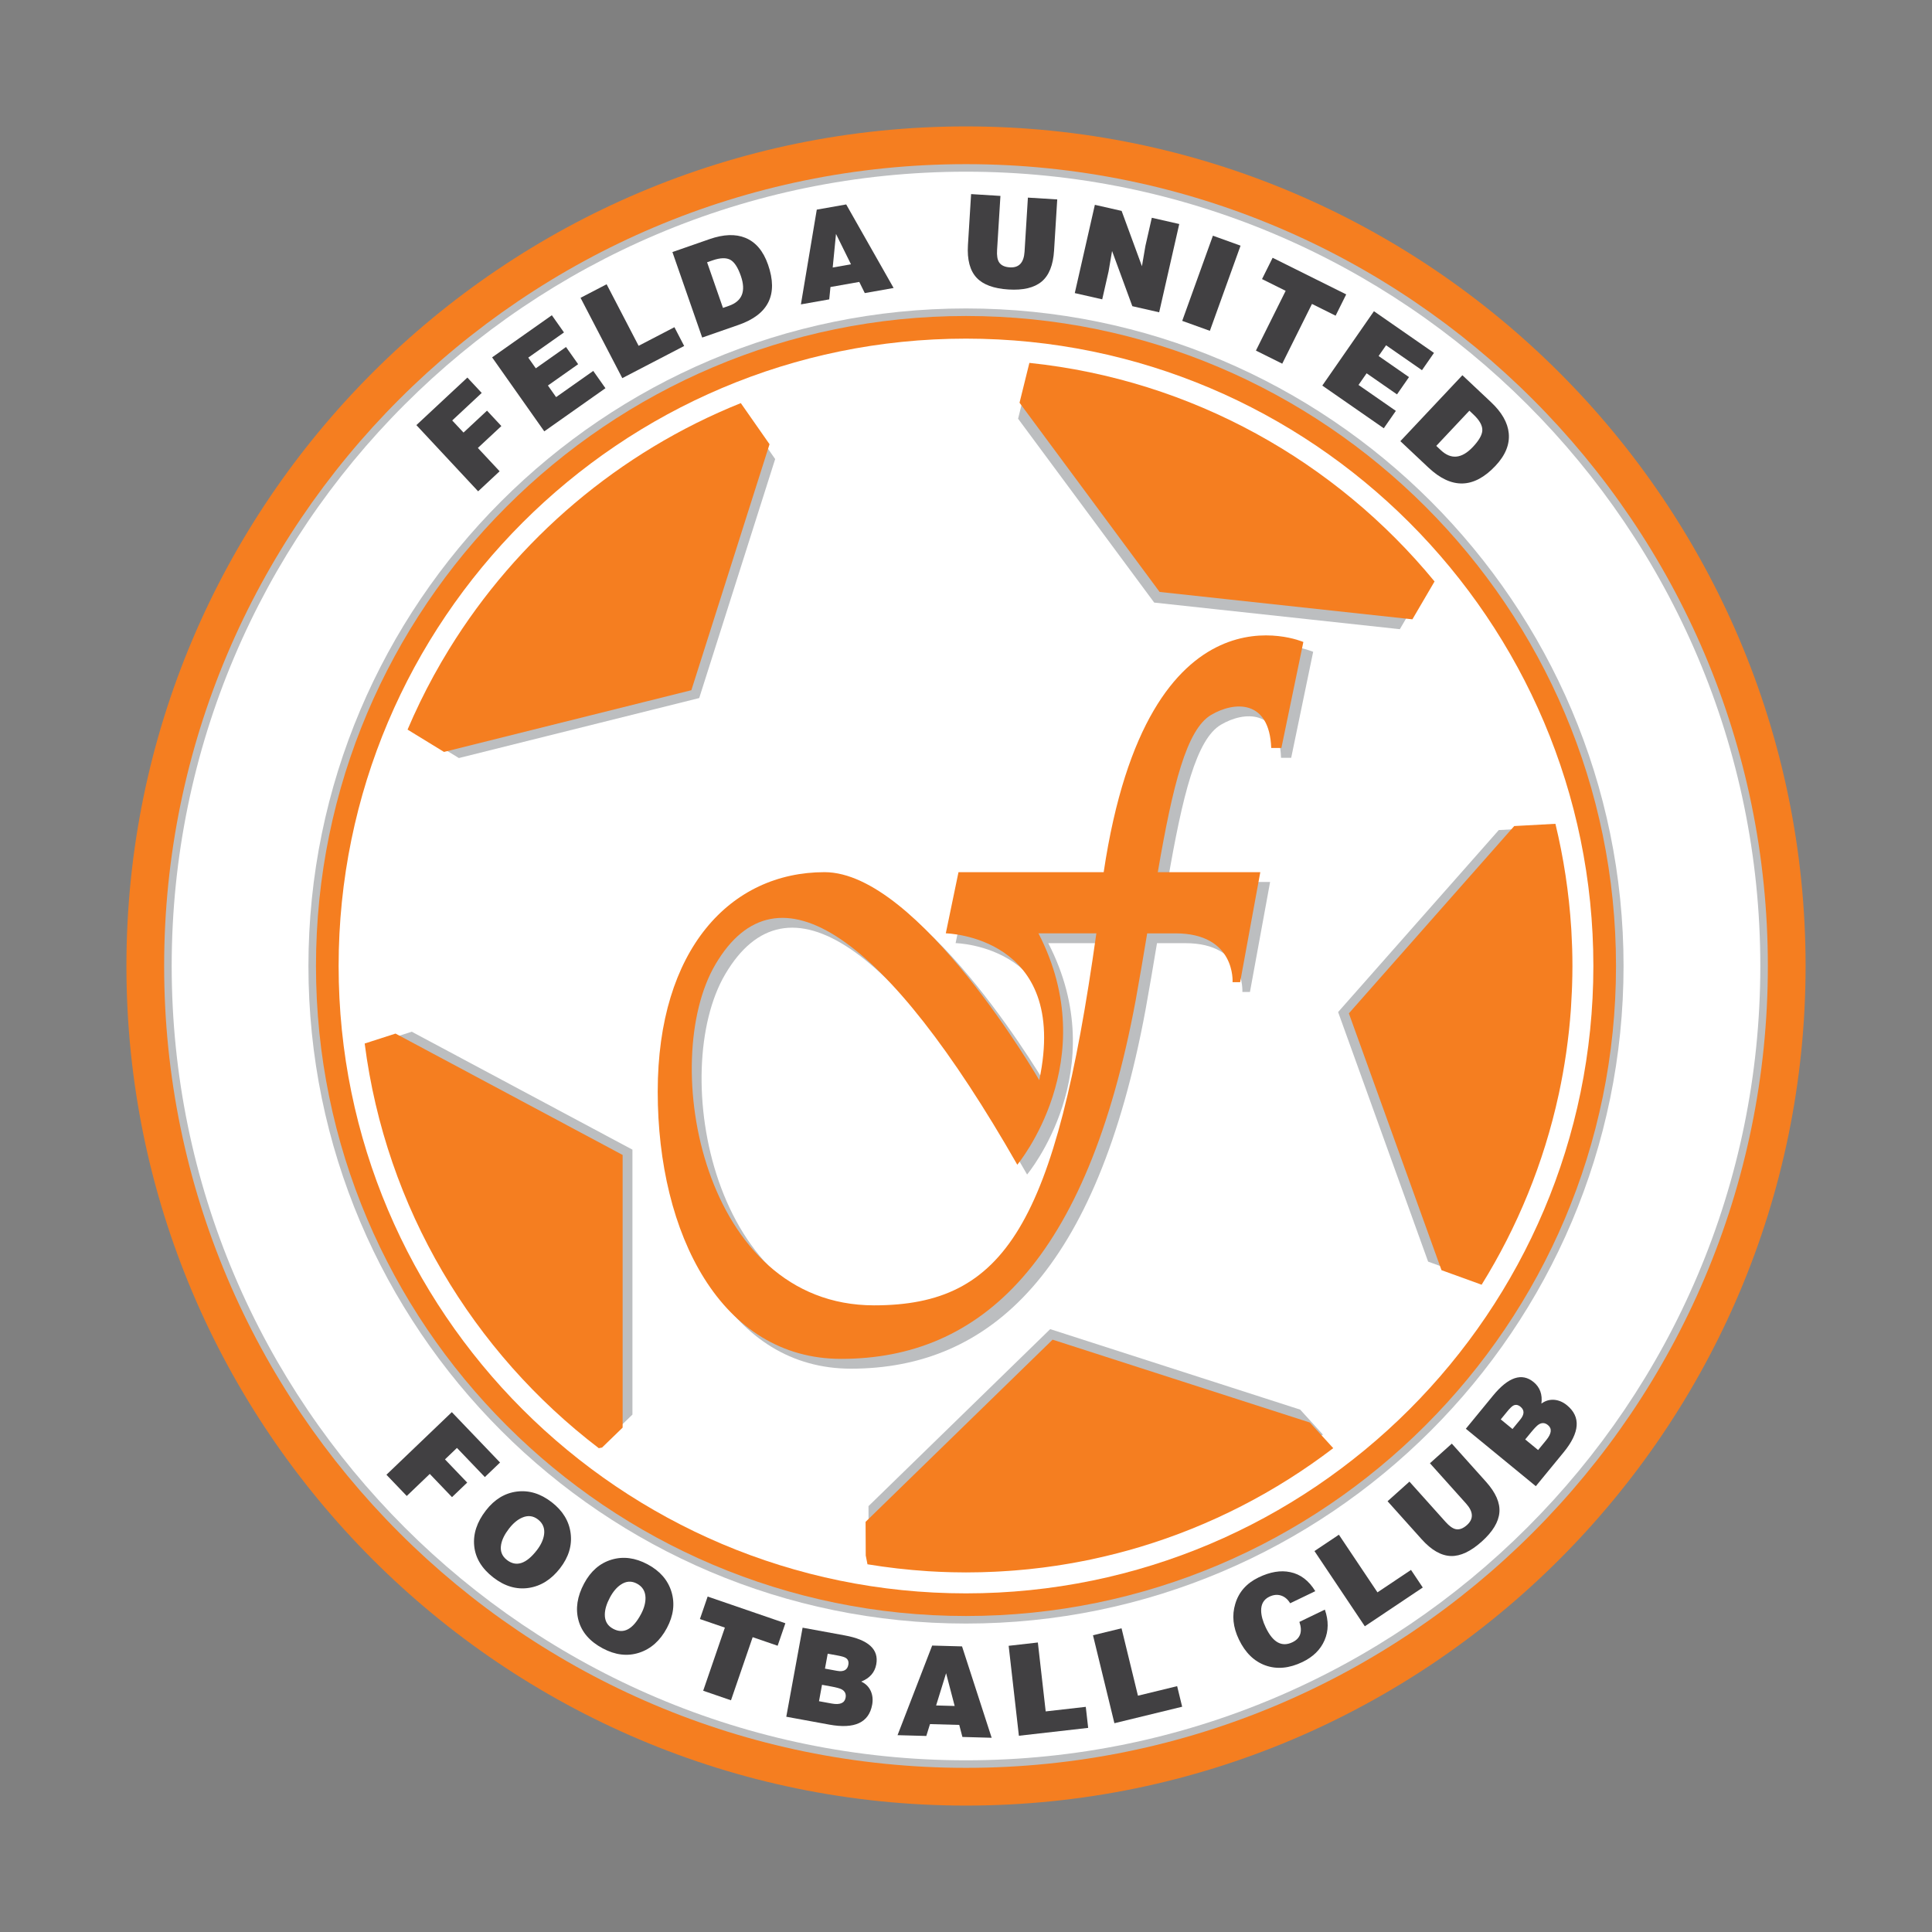 <?xml version="1.0" encoding="utf-8"?>
<!-- Generator: Adobe Illustrator 14.0.0, SVG Export Plug-In . SVG Version: 6.00 Build 43363)  -->
<!DOCTYPE svg PUBLIC "-//W3C//DTD SVG 1.1//EN" "http://www.w3.org/Graphics/SVG/1.1/DTD/svg11.dtd">
<svg version="1.1" id="Layer_1" xmlns="http://www.w3.org/2000/svg" xmlns:xlink="http://www.w3.org/1999/xlink" x="0px" y="0px"
	 width="316px" height="316px" viewBox="0 0 512 512" enable-background="new 0 0 512 512" xml:space="preserve">
<rect x="0" y="0" width="512" height="512" fill="#808080" stroke="none"/>
<g>
	<path fill="#F57E20" d="M255.999,478.499C133.311,478.499,33.5,378.684,33.5,256c0-122.688,99.811-222.499,222.498-222.499
		C378.684,33.501,478.5,133.313,478.5,256C478.5,378.684,378.684,478.499,255.999,478.499L255.999,478.499z"/>
	<path fill="#BCBEC0" d="M255.999,468.499C138.827,468.499,43.5,373.173,43.5,256c0-117.171,95.326-212.499,212.498-212.499
		C373.173,43.501,468.5,138.83,468.5,256C468.5,373.173,373.173,468.499,255.999,468.499L255.999,468.499z"/>
	<path fill="#FFFFFF" d="M255.999,466.499C139.929,466.499,45.5,372.069,45.5,256c0-116.069,94.429-210.499,210.498-210.499
		C372.07,45.501,466.5,139.931,466.5,256C466.5,372.069,372.07,466.499,255.999,466.499L255.999,466.499z"/>
	<path fill="#BCBEC0" d="M255.999,430.259c-96.088,0-174.261-78.173-174.261-174.259c0-96.087,78.173-174.259,174.261-174.259
		c96.087,0,174.26,78.172,174.26,174.259C430.258,352.086,352.085,430.259,255.999,430.259L255.999,430.259z"/>
	<path fill="#F57E20" d="M255.999,428.259c-94.984,0-172.261-77.275-172.261-172.259c0-94.984,77.276-172.259,172.261-172.259
		S428.258,161.016,428.258,256C428.258,350.984,350.983,428.259,255.999,428.259L255.999,428.259z"/>
	<g>
		<path fill="#414042" d="M127.66,104.133l-7.818,7.293l2.994,3.209l6.226-5.808l3.804,4.079l-6.226,5.807l5.763,6.178l-5.695,5.313
			l-16.364-17.544l13.514-12.604L127.66,104.133z"/>
		<path fill="#414042" d="M160.448,102.881l-16.209,11.43l-13.825-19.606l15.83-11.163l3.214,4.558l-9.466,6.675l1.997,2.832
			l8.01-5.648l3.214,4.558l-8.01,5.648l2.168,3.074l9.844-6.941L160.448,102.881z"/>
		<path fill="#414042" d="M181.312,91.688l-16.396,8.524l-11.066-21.286l6.91-3.593l8.479,16.31l9.486-4.933L181.312,91.688z"/>
		<path fill="#414042" d="M203.539,70.136c2.742,7.875,0.144,13.193-7.793,15.957l-9.661,3.363l-7.888-22.657l9.848-3.429
			c3.698-1.287,6.849-1.406,9.451-0.354C200.258,64.127,202.273,66.5,203.539,70.136z M196.325,73.102
			c-0.76-2.182-1.655-3.582-2.686-4.201c-1.115-0.66-2.732-0.621-4.852,0.116l-1.402,0.488l4.21,12.093l1.559-0.543
			C196.685,79.826,197.743,77.174,196.325,73.102z"/>
		<path fill="#414042" d="M236.816,76.318l-7.637,1.352l-1.462-2.959l-7.636,1.351l-0.326,3.274l-7.506,1.328l4.205-25.107
			l7.799-1.379L236.816,76.318z M225.517,70.04l-3.97-8.045l-0.872,8.901L225.517,70.04z"/>
		<path fill="#414042" d="M279.339,66.39c-0.239,3.865-1.341,6.612-3.305,8.243s-4.889,2.325-8.775,2.084
			c-3.908-0.242-6.721-1.276-8.437-3.102c-1.779-1.896-2.547-4.787-2.307-8.674l0.837-13.504l7.773,0.482l-0.888,14.327
			c-0.09,1.449,0.075,2.518,0.495,3.205c0.521,0.848,1.483,1.315,2.889,1.402c2.416,0.149,3.714-1.235,3.896-4.156l0.888-14.327
			l7.773,0.481L279.339,66.39z"/>
		<path fill="#414042" d="M307.192,82.762l-7.111-1.618l-5.37-14.624l-0.926,5.407l-1.684,7.401l-7.272-1.654l5.322-23.394
			l7.091,1.613l5.384,14.66l0.926-5.407l1.69-7.433l7.272,1.654L307.192,82.762z"/>
		<path fill="#414042" d="M320.628,87.672l-7.327-2.64l8.132-22.57l7.327,2.64L320.628,87.672z"/>
		<path fill="#414042" d="M353.95,83.661l-6.263-3.117l-7.881,15.835l-6.973-3.47l7.881-15.835l-6.264-3.117l2.809-5.643
			l19.499,9.703L353.95,83.661z"/>
		<path fill="#414042" d="M366.716,113.495l-16.291-11.312l13.683-19.707l15.912,11.048l-3.181,4.581l-9.515-6.605l-1.977,2.846
			l8.051,5.59l-3.181,4.581l-8.051-5.59l-2.146,3.091l9.895,6.869L366.716,113.495z"/>
		<path fill="#414042" d="M396.313,123.451c-5.714,6.072-11.631,6.229-17.752,0.471l-7.45-7.01l16.438-17.474l7.596,7.146
			c2.852,2.684,4.414,5.422,4.686,8.215C400.124,117.762,398.951,120.647,396.313,123.451z M390.346,118.426
			c1.583-1.683,2.411-3.124,2.483-4.324c0.069-1.295-0.713-2.71-2.348-4.248l-1.081-1.018l-8.774,9.326l1.202,1.131
			C384.552,121.856,387.392,121.567,390.346,118.426z"/>
	</g>
	<g>
		<path fill="#414042" d="M128.491,391.438l-7.395-7.723l-3.171,3.035l5.889,6.149l-4.028,3.857l-5.889-6.149l-6.102,5.842
			l-5.386-5.625l17.329-16.592l12.78,13.349L128.491,391.438z"/>
		<path fill="#414042" d="M148.426,415.594c-2.33,3.01-5.112,4.751-8.345,5.226c-3.233,0.474-6.346-0.448-9.337-2.764
			c-3.063-2.371-4.753-5.155-5.073-8.353c-0.321-3.197,0.711-6.336,3.095-9.415c2.276-2.939,5.016-4.609,8.219-5.009
			s6.274,0.538,9.215,2.814c2.939,2.276,4.614,5.027,5.025,8.253C151.635,409.572,150.702,412.655,148.426,415.594z
			 M142.268,410.827c1.077-1.392,1.717-2.774,1.919-4.149c0.228-1.66-0.311-2.994-1.615-4.005c-1.288-0.997-2.695-1.154-4.224-0.474
			c-1.22,0.531-2.373,1.501-3.465,2.91c-1.145,1.479-1.837,2.876-2.077,4.192c-0.316,1.703,0.194,3.072,1.534,4.109
			C136.81,415.324,139.453,414.462,142.268,410.827z"/>
		<path fill="#414042" d="M176.737,431.44c-1.794,3.357-4.244,5.54-7.352,6.549c-3.108,1.009-6.331,0.621-9.669-1.162
			c-3.415-1.824-5.548-4.285-6.399-7.384s-0.36-6.365,1.475-9.8c1.751-3.279,4.173-5.385,7.264-6.315s6.276-0.52,9.556,1.232
			c3.279,1.751,5.392,4.183,6.336,7.294S178.488,428.161,176.737,431.44z M169.867,427.77c0.83-1.552,1.229-3.022,1.197-4.411
			c-0.054-1.675-0.808-2.9-2.263-3.678c-1.437-0.768-2.852-0.688-4.244,0.239c-1.112,0.729-2.088,1.878-2.928,3.45
			c-0.881,1.649-1.33,3.143-1.346,4.48c-0.027,1.732,0.706,2.997,2.2,3.795C165.24,433.118,167.701,431.827,169.867,427.77z"/>
		<path fill="#414042" d="M206.082,436.139l-6.616-2.273l-5.747,16.729l-7.366-2.531l5.748-16.728l-6.616-2.273l2.049-5.961
			l20.598,7.077L206.082,436.139z"/>
		<path fill="#414042" d="M231.132,451.774c-0.868,4.739-4.657,6.495-11.365,5.266l-11.394-2.087l4.323-23.599l11.166,2.046
			c6.297,1.153,9.083,3.71,8.357,7.67c-0.393,2.143-1.723,3.666-3.99,4.57c1.178,0.529,2.028,1.378,2.553,2.548
			C231.253,449.281,231.37,450.476,231.132,451.774z M224.092,449.915c0.186-1.017-0.181-1.766-1.099-2.248
			c-0.47-0.242-1.376-0.486-2.718-0.732l-2.434-0.446l-0.797,4.351l3.343,0.612C222.596,451.855,223.831,451.342,224.092,449.915z
			 M224.818,441.191c0.154-0.845-0.08-1.458-0.703-1.84c-0.362-0.223-1.052-0.428-2.068-0.614l-2.694-0.493l-0.726,3.96l3.182,0.583
			C223.561,443.107,224.564,442.576,224.818,441.191z"/>
		<path fill="#414042" d="M262.799,460.526l-7.752-0.214l-0.837-3.192l-7.752-0.214l-0.978,3.142l-7.62-0.21l9.173-23.747
			l7.916,0.219L262.799,460.526z M252.996,452.101l-2.27-8.679l-2.646,8.543L252.996,452.101z"/>
		<path fill="#414042" d="M288.377,457.906l-18.361,2.087l-2.71-23.837l7.738-0.88l2.076,18.264l10.623-1.208L288.377,457.906z"/>
		<path fill="#414042" d="M313.283,452.301l-17.956,4.37l-5.674-23.311l7.567-1.842l4.347,17.86l10.389-2.529L313.283,452.301z"/>
		<path fill="#414042" d="M351.104,426.57c1.019,2.929,0.99,5.634-0.085,8.117s-3.021,4.402-5.835,5.757
			c-3.509,1.689-6.773,1.997-9.792,0.924c-3.021-1.074-5.374-3.365-7.063-6.874c-1.564-3.25-1.892-6.39-0.98-9.416
			c0.923-3.154,2.99-5.505,6.202-7.051c3.052-1.47,5.844-1.935,8.375-1.395c2.707,0.553,4.921,2.233,6.64,5.044l-6.66,3.206
			c-0.624-1.042-1.429-1.724-2.412-2.043c-0.984-0.32-2.021-0.218-3.112,0.308c-1.467,0.706-2.188,1.945-2.166,3.716
			c0.029,1.329,0.444,2.826,1.246,4.491c1.89,3.925,4.241,5.21,7.057,3.854c2.101-1.011,2.714-2.808,1.837-5.389L351.104,426.57z"/>
		<path fill="#414042" d="M377.049,420.706l-15.356,10.279l-13.346-19.938l6.473-4.332l10.224,15.275l8.886-5.947L377.049,420.706z"
			/>
		<path fill="#414042" d="M393.801,392.675c2.585,2.883,3.77,5.596,3.553,8.139c-0.217,2.544-1.774,5.114-4.674,7.714
			c-2.916,2.614-5.626,3.893-8.131,3.833c-2.599-0.063-5.197-1.545-7.797-4.444l-9.032-10.073l5.799-5.199l9.583,10.688
			c0.969,1.081,1.846,1.714,2.631,1.896c0.969,0.225,1.978-0.134,3.026-1.073c1.802-1.615,1.726-3.513-0.228-5.691l-9.583-10.688
			l5.799-5.198L393.801,392.675z"/>
		<path fill="#414042" d="M415.261,372.407c3.725,3.056,3.423,7.221-0.903,12.492l-7.348,8.954l-18.546-15.219l7.201-8.775
			c4.062-4.949,7.648-6.146,10.761-3.593c1.684,1.382,2.371,3.283,2.063,5.705c1.034-0.773,2.188-1.106,3.466-0.998
			C413.138,371.091,414.241,371.569,415.261,372.407z M402.943,372.799c-0.663-0.544-1.313-0.637-1.95-0.277
			c-0.37,0.209-0.884,0.713-1.539,1.512l-1.737,2.117l3.112,2.555l2.051-2.5C404.01,374.828,404.032,373.693,402.943,372.799z
			 M410.222,377.663c-0.8-0.656-1.632-0.699-2.499-0.129c-0.439,0.294-1.093,0.968-1.958,2.021l-1.569,1.913l3.418,2.806
			l2.156-2.628C411.194,379.912,411.344,378.583,410.222,377.663z"/>
	</g>
	<path fill="#FFFFFF" d="M255.999,422.259c-91.676,0-166.261-74.583-166.261-166.259c0-91.675,74.585-166.259,166.261-166.259
		c91.677,0,166.26,74.584,166.26,166.259C422.258,347.676,347.675,422.259,255.999,422.259L255.999,422.259z"/>
	<path fill="#BCBEC0" d="M259.73,412.118c-1.234,0.03-2.472,0.049-3.714,0.049c-1.199,0-2.396-0.02-3.588-0.047
		c-0.576-0.014-1.149-0.029-1.729-0.049c-0.543-0.019-1.088-0.039-1.632-0.063c-0.831-0.039-1.664-0.083-2.493-0.136
		c-0.145-0.009-0.29-0.019-0.435-0.028c-5.235-0.339-10.403-0.937-15.494-1.771l-0.447-2.262l-0.038-8.668l48.154-46.91
		l66.25,21.333l6.018,6.606c-14.764,11.265-31.568,19.971-49.767,25.438c-0.053,0.016-0.105,0.031-0.159,0.048
		c-3.792,1.134-7.654,2.126-11.564,2.972c-0.294,0.066-0.588,0.127-0.883,0.191c-0.718,0.155-1.446,0.295-2.176,0.44
		c-0.448,0.088-0.905,0.173-1.354,0.26c-0.67,0.128-1.34,0.243-2.013,0.362c-0.531,0.087-1.063,0.177-1.598,0.266
		c-0.619,0.104-1.238,0.198-1.86,0.294c-0.675,0.104-1.353,0.189-2.031,0.284c-0.494,0.069-0.986,0.145-1.491,0.201
		c-1.138,0.148-2.279,0.273-3.425,0.396c-0.453,0.048-0.9,0.088-1.355,0.131c-0.769,0.067-1.547,0.141-2.32,0.205
		c-0.486,0.039-0.966,0.073-1.447,0.108c-0.767,0.048-1.527,0.099-2.298,0.143c-0.466,0.027-0.94,0.054-1.409,0.076
		c-0.834,0.039-1.667,0.07-2.499,0.097C260.529,412.092,260.134,412.108,259.73,412.118z M412.07,250.567
		c-0.043-1.224-0.091-2.445-0.163-3.662c-0.014-0.231-0.03-0.458-0.045-0.688c-0.582-9.174-1.964-18.134-4.066-26.819l-10.605,0.579
		l-42.576,48.229l23.849,66.138l10.335,3.74c9.211-14.844,16.001-31.336,19.829-48.919c0.033-0.146,0.062-0.3,0.093-0.445
		c0.718-3.339,1.323-6.72,1.819-10.136c0.047-0.32,0.092-0.641,0.138-0.962c0.198-1.442,0.385-2.892,0.542-4.346
		c0.029-0.268,0.063-0.526,0.092-0.786c0.172-1.657,0.324-3.332,0.442-5.005c0.024-0.331,0.042-0.664,0.064-0.996
		c0.093-1.358,0.166-2.713,0.216-4.079c0.019-0.451,0.038-0.912,0.054-1.364c0.055-1.675,0.092-3.347,0.092-5.031
		c0-1.495-0.025-2.987-0.07-4.472C412.098,251.214,412.082,250.891,412.07,250.567z M305.875,159.69l65.098,7.051l5.703-9.752
		c-25.406-30.905-62.438-51.909-104.339-56.28l-2.53,10.257L305.875,159.69z M101.178,275.977
		c5.434,42.362,27.88,79.465,60.286,104.204l0.837-0.165l5.301-5.135v-70.213l-58.485-31.255L101.178,275.977z M121.605,200.889
		l63.695-15.898l20.128-63.339l-7.398-10.589c-31.3,12.567-57.627,34.965-75.112,63.37c-0.025,0.041-0.052,0.08-0.076,0.118
		c-0.631,1.027-1.248,2.068-1.856,3.111c-0.042,0.069-0.087,0.142-0.13,0.211c-0.593,1.025-1.173,2.057-1.743,3.094
		c-0.052,0.09-0.102,0.182-0.153,0.272c-0.562,1.026-1.113,2.066-1.653,3.107c-0.054,0.101-0.108,0.199-0.16,0.304
		c-0.55,1.061-1.082,2.13-1.607,3.206c-0.037,0.079-0.08,0.161-0.12,0.24c-0.548,1.135-1.086,2.274-1.606,3.423
		c-0.011,0.021-0.022,0.044-0.033,0.067c-0.532,1.175-1.055,2.361-1.563,3.553L121.605,200.889z"/>
	<path fill="#F57E20" d="M259.819,416.659c-1.271,0.03-2.543,0.049-3.82,0.049c-1.235,0-2.466-0.02-3.694-0.047
		c-0.594-0.014-1.185-0.036-1.777-0.057c-0.561-0.019-1.121-0.039-1.68-0.063c-0.857-0.039-1.714-0.083-2.567-0.136
		c-0.148-0.009-0.297-0.019-0.445-0.028c-5.391-0.348-10.708-0.963-15.945-1.823l-0.461-2.332l-0.042-8.917l49.558-48.281
		l68.18,21.961l6.194,6.793c-15.188,11.595-32.488,20.555-51.218,26.182c-0.053,0.016-0.106,0.031-0.16,0.048
		c-3.906,1.169-7.876,2.188-11.9,3.061c-0.303,0.066-0.605,0.135-0.909,0.199c-0.744,0.156-1.491,0.304-2.238,0.45
		c-0.466,0.091-0.932,0.182-1.398,0.269c-0.688,0.128-1.376,0.252-2.066,0.371c-0.549,0.095-1.099,0.186-1.649,0.274
		c-0.638,0.104-1.274,0.207-1.914,0.303c-0.692,0.104-1.389,0.198-2.085,0.293c-0.512,0.069-1.021,0.146-1.535,0.21
		c-1.173,0.148-2.35,0.282-3.53,0.405c-0.463,0.048-0.928,0.088-1.392,0.132c-0.795,0.075-1.592,0.148-2.391,0.213
		c-0.496,0.039-0.993,0.074-1.491,0.109c-0.785,0.056-1.572,0.106-2.36,0.15c-0.483,0.027-0.968,0.054-1.453,0.076
		c-0.854,0.04-1.712,0.071-2.57,0.098C260.644,416.633,260.232,416.649,259.819,416.659z M416.602,250.395
		c-0.044-1.26-0.099-2.517-0.172-3.769c-0.014-0.236-0.03-0.472-0.045-0.707c-0.6-9.443-2.024-18.664-4.182-27.603l-10.915,0.597
		l-43.824,49.636l24.548,68.06l10.636,3.854c9.478-15.277,16.47-32.248,20.405-50.344c0.033-0.154,0.067-0.309,0.101-0.463
		c0.736-3.437,1.359-6.914,1.872-10.428c0.048-0.329,0.093-0.659,0.139-0.989c0.207-1.486,0.394-2.979,0.56-4.478
		c0.029-0.269,0.063-0.536,0.092-0.805c0.181-1.71,0.333-3.429,0.46-5.154c0.024-0.34,0.042-0.683,0.064-1.023
		c0.093-1.394,0.167-2.792,0.225-4.194c0.019-0.469,0.038-0.938,0.054-1.408c0.055-1.72,0.092-3.444,0.092-5.177
		c0-1.539-0.025-3.072-0.07-4.601C416.63,251.064,416.614,250.73,416.602,250.395z M307.309,156.871l66.992,7.254l5.871-10.034
		c-26.149-31.805-64.254-53.424-107.376-57.923l-2.609,10.558L307.309,156.871z M96.645,276.544
		c5.594,43.601,28.695,81.783,62.044,107.24l0.861-0.166l5.453-5.285v-72.258l-60.188-32.166L96.645,276.544z M117.667,199.269
		l65.552-16.358l20.716-65.188l-7.613-10.895c-32.213,12.933-59.31,35.982-77.304,65.215c-0.025,0.041-0.052,0.082-0.077,0.123
		c-0.65,1.058-1.286,2.126-1.913,3.2c-0.042,0.073-0.087,0.146-0.13,0.219c-0.611,1.053-1.208,2.115-1.796,3.183
		c-0.052,0.094-0.106,0.187-0.158,0.281c-0.579,1.058-1.145,2.124-1.701,3.196c-0.055,0.104-0.111,0.208-0.165,0.313
		c-0.563,1.092-1.113,2.192-1.652,3.299c-0.041,0.084-0.084,0.166-0.124,0.25c-0.565,1.166-1.117,2.34-1.655,3.521
		c-0.011,0.023-0.022,0.047-0.033,0.07c-0.55,1.21-1.086,2.429-1.607,3.654L117.667,199.269z"/>
	<path fill="#BCBEC0" d="M295.086,233.732H256.61l-3.365,16.209c0,0,32.876,0.648,24.771,38.903c0,0-31.957-55.112-56.896-55.112
		c-24.91,0-44.219,20.405-44.219,58.172c0,37.769,16.812,70.81,48.601,70.81c36.95,0,65.19-25.756,78.062-95.031
		c1.039-5.682,2.036-11.68,3.053-17.732l7.508,0.001c15.994,0,15.115,12.937,15.115,12.937h2.01l5.341-29.155h-27.164
		c3.974-23.123,7.629-37.846,14.137-41.678c6.116-3.604,15.444-4.186,15.927,8.769h2.689l5.824-28.089
		C348.002,172.734,306.868,154.812,295.086,233.732z M234.213,348.529c-45.47-0.023-57.173-64.596-42.026-90.343
		c16.461-27.979,45.354-7.582,80.005,53.075c0,0,23.056-27.562,5.611-61.316l15.342,0.002
		C282.339,326.993,268.989,348.548,234.213,348.529z"/>
	<path fill="#F57E20" d="M292.488,231.133h-38.477l-3.365,16.209c0,0,32.876,0.648,24.77,38.903c0,0-31.956-55.112-56.895-55.112
		c-24.91,0-44.219,20.405-44.219,58.173c0,37.769,16.812,70.809,48.601,70.809c36.95,0,65.19-25.756,78.062-95.031
		c1.038-5.683,2.037-11.679,3.052-17.732l7.509,0.001c15.992,0,15.116,12.937,15.116,12.937h2.009l5.34-29.155h-27.163
		c3.976-23.123,7.628-37.846,14.138-41.678c6.116-3.604,15.442-4.186,15.925,8.769h2.69l5.824-28.089
		C345.404,170.135,304.269,152.213,292.488,231.133z M231.615,345.93c-45.47-0.023-57.173-64.594-42.026-90.343
		c16.461-27.979,45.354-7.582,80.005,53.075c0,0,23.058-27.562,5.613-61.316l15.34,0.002
		C279.742,324.395,266.39,345.95,231.615,345.93z"/>
</g>
</svg>
